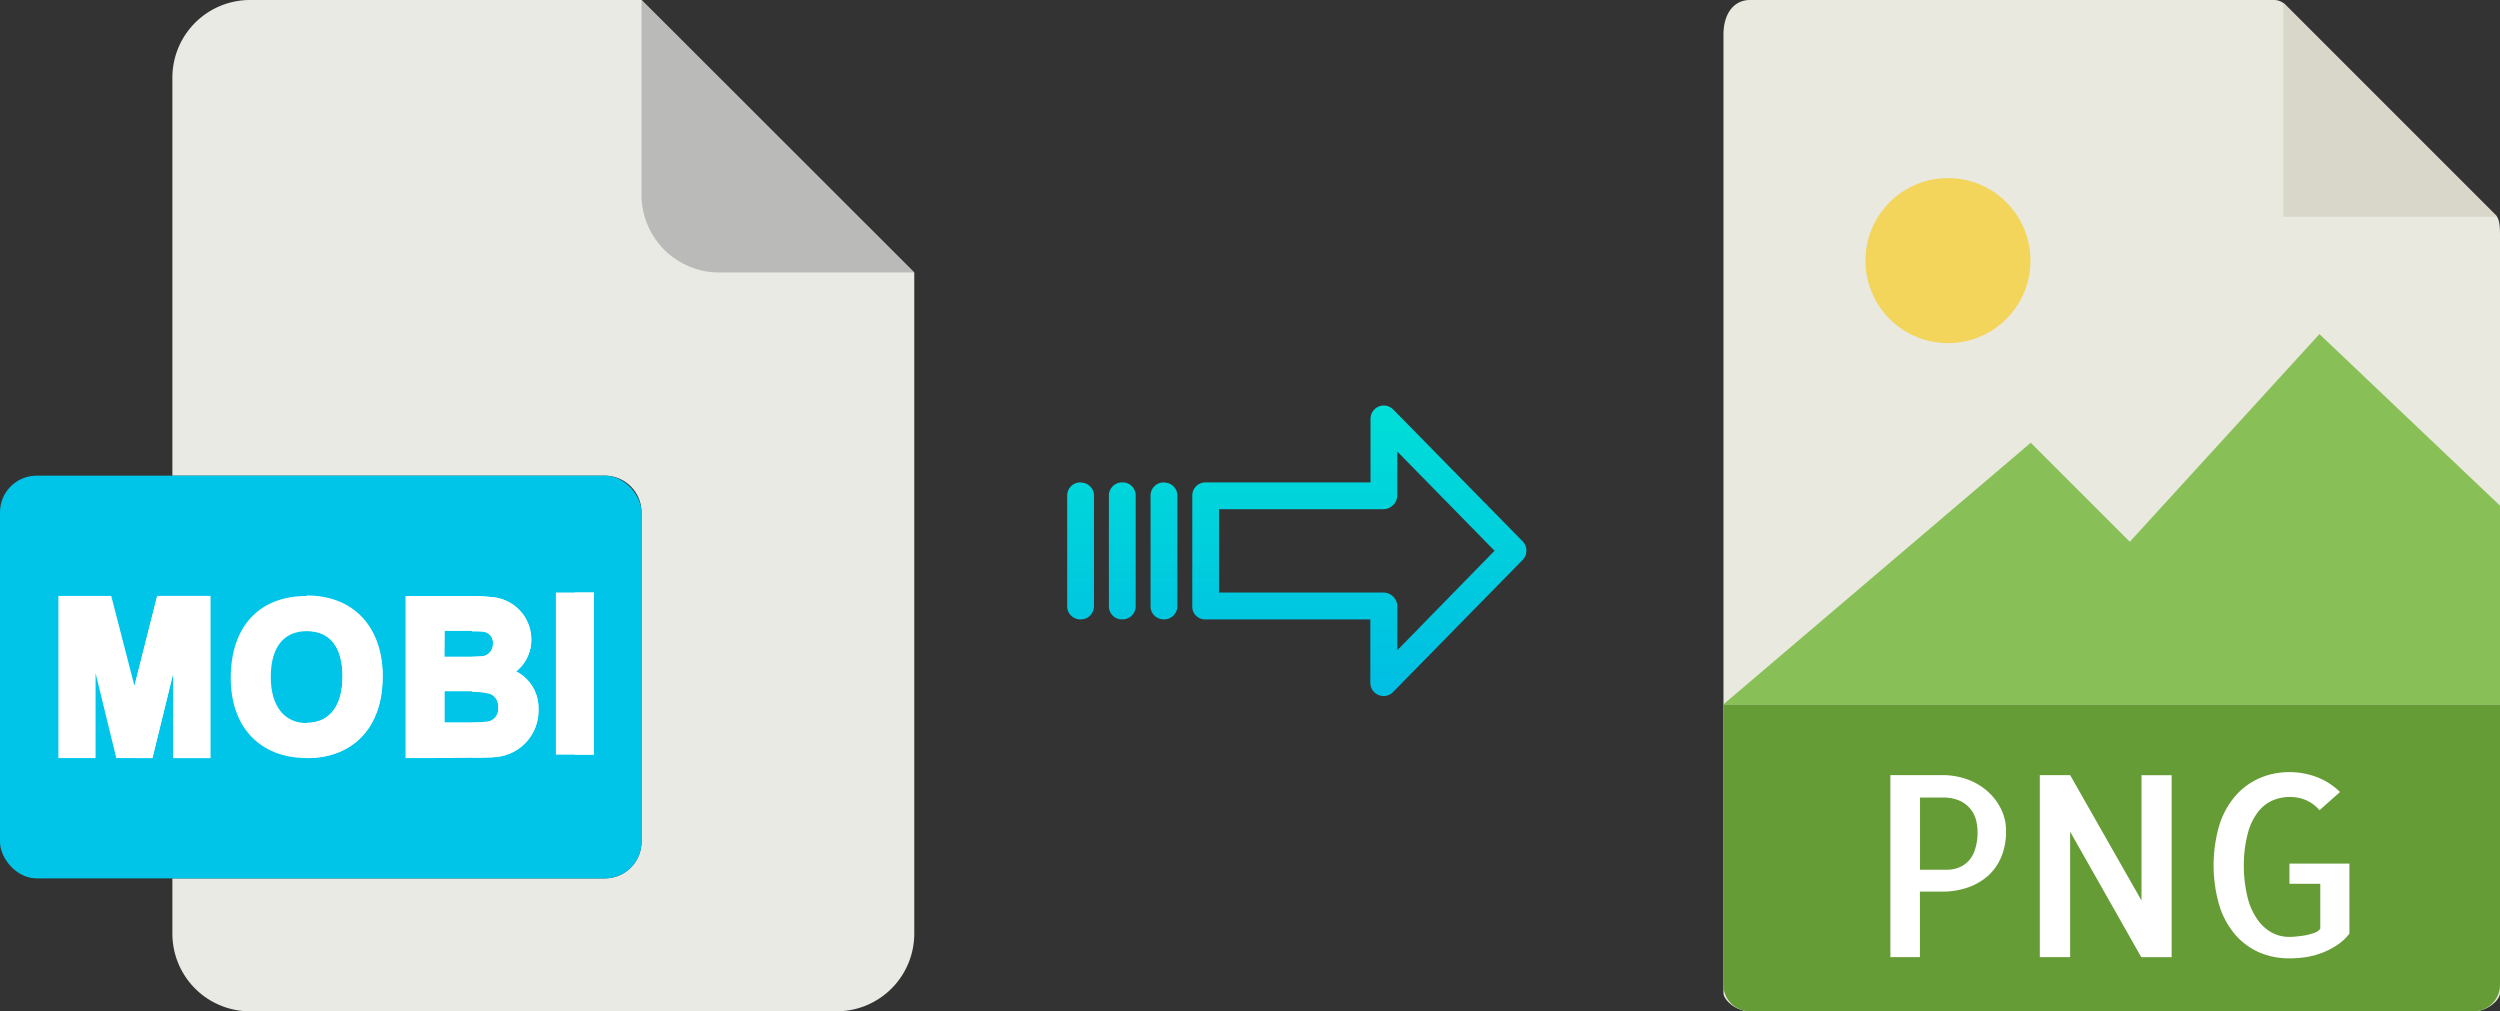 <svg xmlns="http://www.w3.org/2000/svg" xmlns:xlink="http://www.w3.org/1999/xlink" viewBox="0 0 494.41 200"><rect x="0" y="0" width="494.41" height="200" fill="#333333" stroke="none"/><defs><style>.cls-1{fill:#e9e9e0;}.cls-2{fill:#659c35;}.cls-3{fill:#d9d7ca;}.cls-4{fill:#fff;}.cls-5{fill:#f3d55b;}.cls-6{fill:#88c057;}.cls-7{fill:#eaeae4;}.cls-8{fill:#babab9;}.cls-9{fill:#00c5e9;}.cls-10{fill:url(#linear-gradient);}.cls-11{fill:url(#linear-gradient-2);}.cls-12{fill:url(#linear-gradient-3);}.cls-13{fill:url(#linear-gradient-4);}</style><linearGradient id="linear-gradient" x1="268.84" y1="136.51" x2="268.84" y2="17.31" gradientTransform="matrix(1, 0, 0, -1, 0, 186.59)" gradientUnits="userSpaceOnUse"><stop offset="0" stop-color="#00efd1"/><stop offset="1" stop-color="#00acea"/></linearGradient><linearGradient id="linear-gradient-2" x1="230.19" y1="136.51" x2="230.19" y2="17.31" xlink:href="#linear-gradient"/><linearGradient id="linear-gradient-3" x1="221.94" y1="136.51" x2="221.94" y2="17.31" xlink:href="#linear-gradient"/><linearGradient id="linear-gradient-4" x1="213.7" y1="136.51" x2="213.7" y2="17.31" xlink:href="#linear-gradient"/></defs><title>mobi to png</title><g id="Layer_2" data-name="Layer 2"><g id="Layer_5_Image" data-name="Layer 5 Image"><path class="cls-1" d="M449.71,0H346.06c-2.88,0-5.22,2.34-5.22,6.88V196.43c0,1.23,2.34,3.57,5.22,3.57H489.19c2.88,0,5.22-2.34,5.22-3.57V46.35c0-2.49-.33-3.29-.92-3.88L451.94.92A3.15,3.15,0,0,0,449.71,0Z"/><path class="cls-2" d="M489.19,200H346.06a5.23,5.23,0,0,1-5.22-5.23V139.29H494.41v55.48A5.23,5.23,0,0,1,489.19,200Z"/><polygon class="cls-3" points="451.55 0.54 451.55 42.86 493.87 42.86 451.55 0.54"/><path class="cls-4" d="M379.71,189.29h-5.86v-36H384.2a14.47,14.47,0,0,1,4.54.73,12.25,12.25,0,0,1,4,2.2,11.39,11.39,0,0,1,2.88,3.54,9.69,9.69,0,0,1,1.1,4.66,12.89,12.89,0,0,1-.92,5,10.54,10.54,0,0,1-2.59,3.74,12,12,0,0,1-4,2.34,15.49,15.49,0,0,1-5.17.83h-4.35v13Zm0-31.55V172h5.38a6.27,6.27,0,0,0,2.12-.37,5.39,5.39,0,0,0,1.93-1.19,5.79,5.79,0,0,0,1.41-2.32,10.89,10.89,0,0,0,.54-3.69,10,10,0,0,0-.24-2,5.76,5.76,0,0,0-3.13-4,7.92,7.92,0,0,0-3.61-.7h-4.4Z"/><path class="cls-4" d="M429.47,153.3v36h-6L409.4,164.48v24.81h-6v-36h6l14.11,24.8V153.3Z"/><path class="cls-4" d="M464.63,170.73v13.92a10.53,10.53,0,0,1-2.52,2.31,15,15,0,0,1-2.93,1.49,15.59,15.59,0,0,1-3.17.84,22.42,22.42,0,0,1-3.25.24,14.8,14.8,0,0,1-5.93-1.17,13.28,13.28,0,0,1-4.74-3.47,16.27,16.27,0,0,1-3.17-5.76,28.37,28.37,0,0,1,0-16,16.26,16.26,0,0,1,3.17-5.74,13.56,13.56,0,0,1,4.76-3.49,14.59,14.59,0,0,1,5.91-1.2,15.14,15.14,0,0,1,5.47,1,13.36,13.36,0,0,1,4.54,2.93l-4.06,3.61a7,7,0,0,0-2.68-2,8.06,8.06,0,0,0-3.13-.63,8.76,8.76,0,0,0-3.44.68,7.42,7.42,0,0,0-2.93,2.32,11.85,11.85,0,0,0-2,4.22,24.66,24.66,0,0,0-.78,6.35,26.44,26.44,0,0,0,.75,6.34,12.89,12.89,0,0,0,2,4.4,8.33,8.33,0,0,0,2.83,2.54,7.14,7.14,0,0,0,3.34.82c.36,0,.84,0,1.44-.07s1.21-.13,1.81-.24a11.88,11.88,0,0,0,1.73-.47,2.39,2.39,0,0,0,1.22-.83v-8.88h-6.1v-4h11.92Z"/><circle class="cls-5" cx="385.24" cy="51.54" r="16.32"/><polygon class="cls-6" points="340.84 139.29 380.13 139.29 494.41 139.29 494.41 100 458.7 66.07 421.2 107.14 401.61 87.56 340.84 139.29"/></g><g id="Layer_2-2" data-name="Layer 2"><path class="cls-7" d="M119.62,173.71H34.09v10.93A15.36,15.36,0,0,0,49.45,200h116a15.37,15.37,0,0,0,15.36-15.36V53.89L126.87,0H49.45A15.36,15.36,0,0,0,34.09,15.36V94.07h85.53a7.25,7.25,0,0,1,7.25,7.24h0v65.16A7.25,7.25,0,0,1,119.62,173.71Z"/><path class="cls-8" d="M180.76,53.89,126.87,0V38.53a15.36,15.36,0,0,0,15.36,15.36h38.53Z"/><rect class="cls-9" y="94.07" width="126.87" height="79.64" rx="7.24"/><g id="M"><path class="cls-4" d="M18.9,133.13,23,149.92h7.14l4.12-16.81v16.81H41.6V117.86H31.09l-4.5,17.79L22,117.86H11.55v32.06H18.9Z"/><path class="cls-4" d="M26.59,135.65l0-.06v14.33h3.56l4.12-16.81v16.81H41.6V117.86H31.09Z"/></g><g id="O"><path class="cls-4" d="M53.55,133.87c0-5.84,2.53-9.05,7.13-9.05s7.06,3.18,7.06,9S65.16,143,60.68,143s-7.13-3.4-7.13-9.09Zm22-2.19c-.82-8.53-6.38-13.8-14.92-13.82h0c-9.39,0-15,6.1-15,16.21,0,9.72,5.76,15.83,15,15.85h0c9.25,0,15-6.17,15-16,0-.77,0-1.52-.1-2.25Z"/><path class="cls-4" d="M75.68,133.93c0,9.82-5.74,16-15,16h0v-7h0c4.48,0,7.06-3.34,7.06-9.17s-2.51-9-7.06-9h0v-7c8.54,0,14.1,5.29,14.92,13.82.07.73.1,1.48.1,2.25Z"/></g><g id="B"><path class="cls-4" d="M102.08,132.77a8,8,0,0,0,3-6.33,8.41,8.41,0,0,0-6.95-8.25,33.48,33.48,0,0,0-4.77-.32H80.2v32.05c.84,0,10.69,0,13.15-.06.68,0,4,0,4.92-.17a9.21,9.21,0,0,0,8.22-9.47,8.12,8.12,0,0,0-4.41-7.44Zm-14.12-8c.64,0,3.38,0,5.39,0,.2,0,1.2,0,2,.05a2.17,2.17,0,0,1,2.14,2.41A2.4,2.4,0,0,1,95,129.79c-.32,0-.94.05-1.69.07-1.75,0-4.23,0-5.39,0Zm8.37,17.93v0a27.06,27.06,0,0,1-3,.15c-1.9,0-4.15,0-5.39,0v-6.14c1,0,3.32,0,5.39,0a12.26,12.26,0,0,1,3.21.32.2.2,0,0,1,.11,0,2.66,2.66,0,0,1,1.86,2.78A2.56,2.56,0,0,1,96.33,142.74Z"/></g><path class="cls-4" d="M106.49,140.21a9.21,9.21,0,0,1-8.22,9.47c-1,.12-4.27.17-4.92.17v-6.94a27.06,27.06,0,0,0,3-.15v0a2.56,2.56,0,0,0,2.2-2.81,2.66,2.66,0,0,0-1.86-2.78.2.2,0,0,0-.11,0,12.26,12.26,0,0,0-3.21-.32v-6.95c.75,0,1.37,0,1.69-.07a2.4,2.4,0,0,0,2.42-2.48,2.17,2.17,0,0,0-2.14-2.41c-.77-.07-1.72-.05-2-.05v-7a33.48,33.48,0,0,1,4.77.32,8.41,8.41,0,0,1,6.95,8.25,8,8,0,0,1-3,6.33A8.12,8.12,0,0,1,106.49,140.21Z"/><g id="I"><path class="cls-4" d="M109.94,117.18h7.52v32.06h-7.52Z"/><path class="cls-4" d="M113.7,117.18h3.76v32.06H113.7Z"/></g></g><g id="Layer_3" data-name="Layer 3"><path class="cls-10" d="M275.54,81a2.61,2.61,0,0,0-3.7-.06,2.64,2.64,0,0,0-.8,1.91V95.4h-32.6A2.6,2.6,0,0,0,235.79,98v22a2.5,2.5,0,0,0,.77,1.8,2.61,2.61,0,0,0,1.88.7H271V135a2.63,2.63,0,0,0,1.63,2.45,2.57,2.57,0,0,0,1,.2,2.61,2.61,0,0,0,1.88-.8l25.6-26.1a2.65,2.65,0,0,0,0-3.71Zm.81,47.58v-8.63a2.8,2.8,0,0,0-2.7-2.77H241.08V100.7h32.56a2.8,2.8,0,0,0,2.7-2.77V89.3l19.23,19.62Z"/><path class="cls-11" d="M230.2,95.4h0A2.6,2.6,0,0,0,227.54,98v21.93a2.58,2.58,0,0,0,2.58,2.56h.07a2.6,2.6,0,0,0,2.65-2.55V98a2.57,2.57,0,0,0-2.58-2.56Z"/><path class="cls-12" d="M222,95.4h0A2.6,2.6,0,0,0,219.3,98v21.93a2.57,2.57,0,0,0,2.58,2.56h.07a2.6,2.6,0,0,0,2.65-2.55V98A2.58,2.58,0,0,0,222,95.4Z"/><path class="cls-13" d="M213.71,95.4h0A2.6,2.6,0,0,0,211.05,98v21.93a2.58,2.58,0,0,0,2.58,2.56h.07a2.6,2.6,0,0,0,2.65-2.55V98a2.57,2.57,0,0,0-2.58-2.56Z"/></g></g></svg>